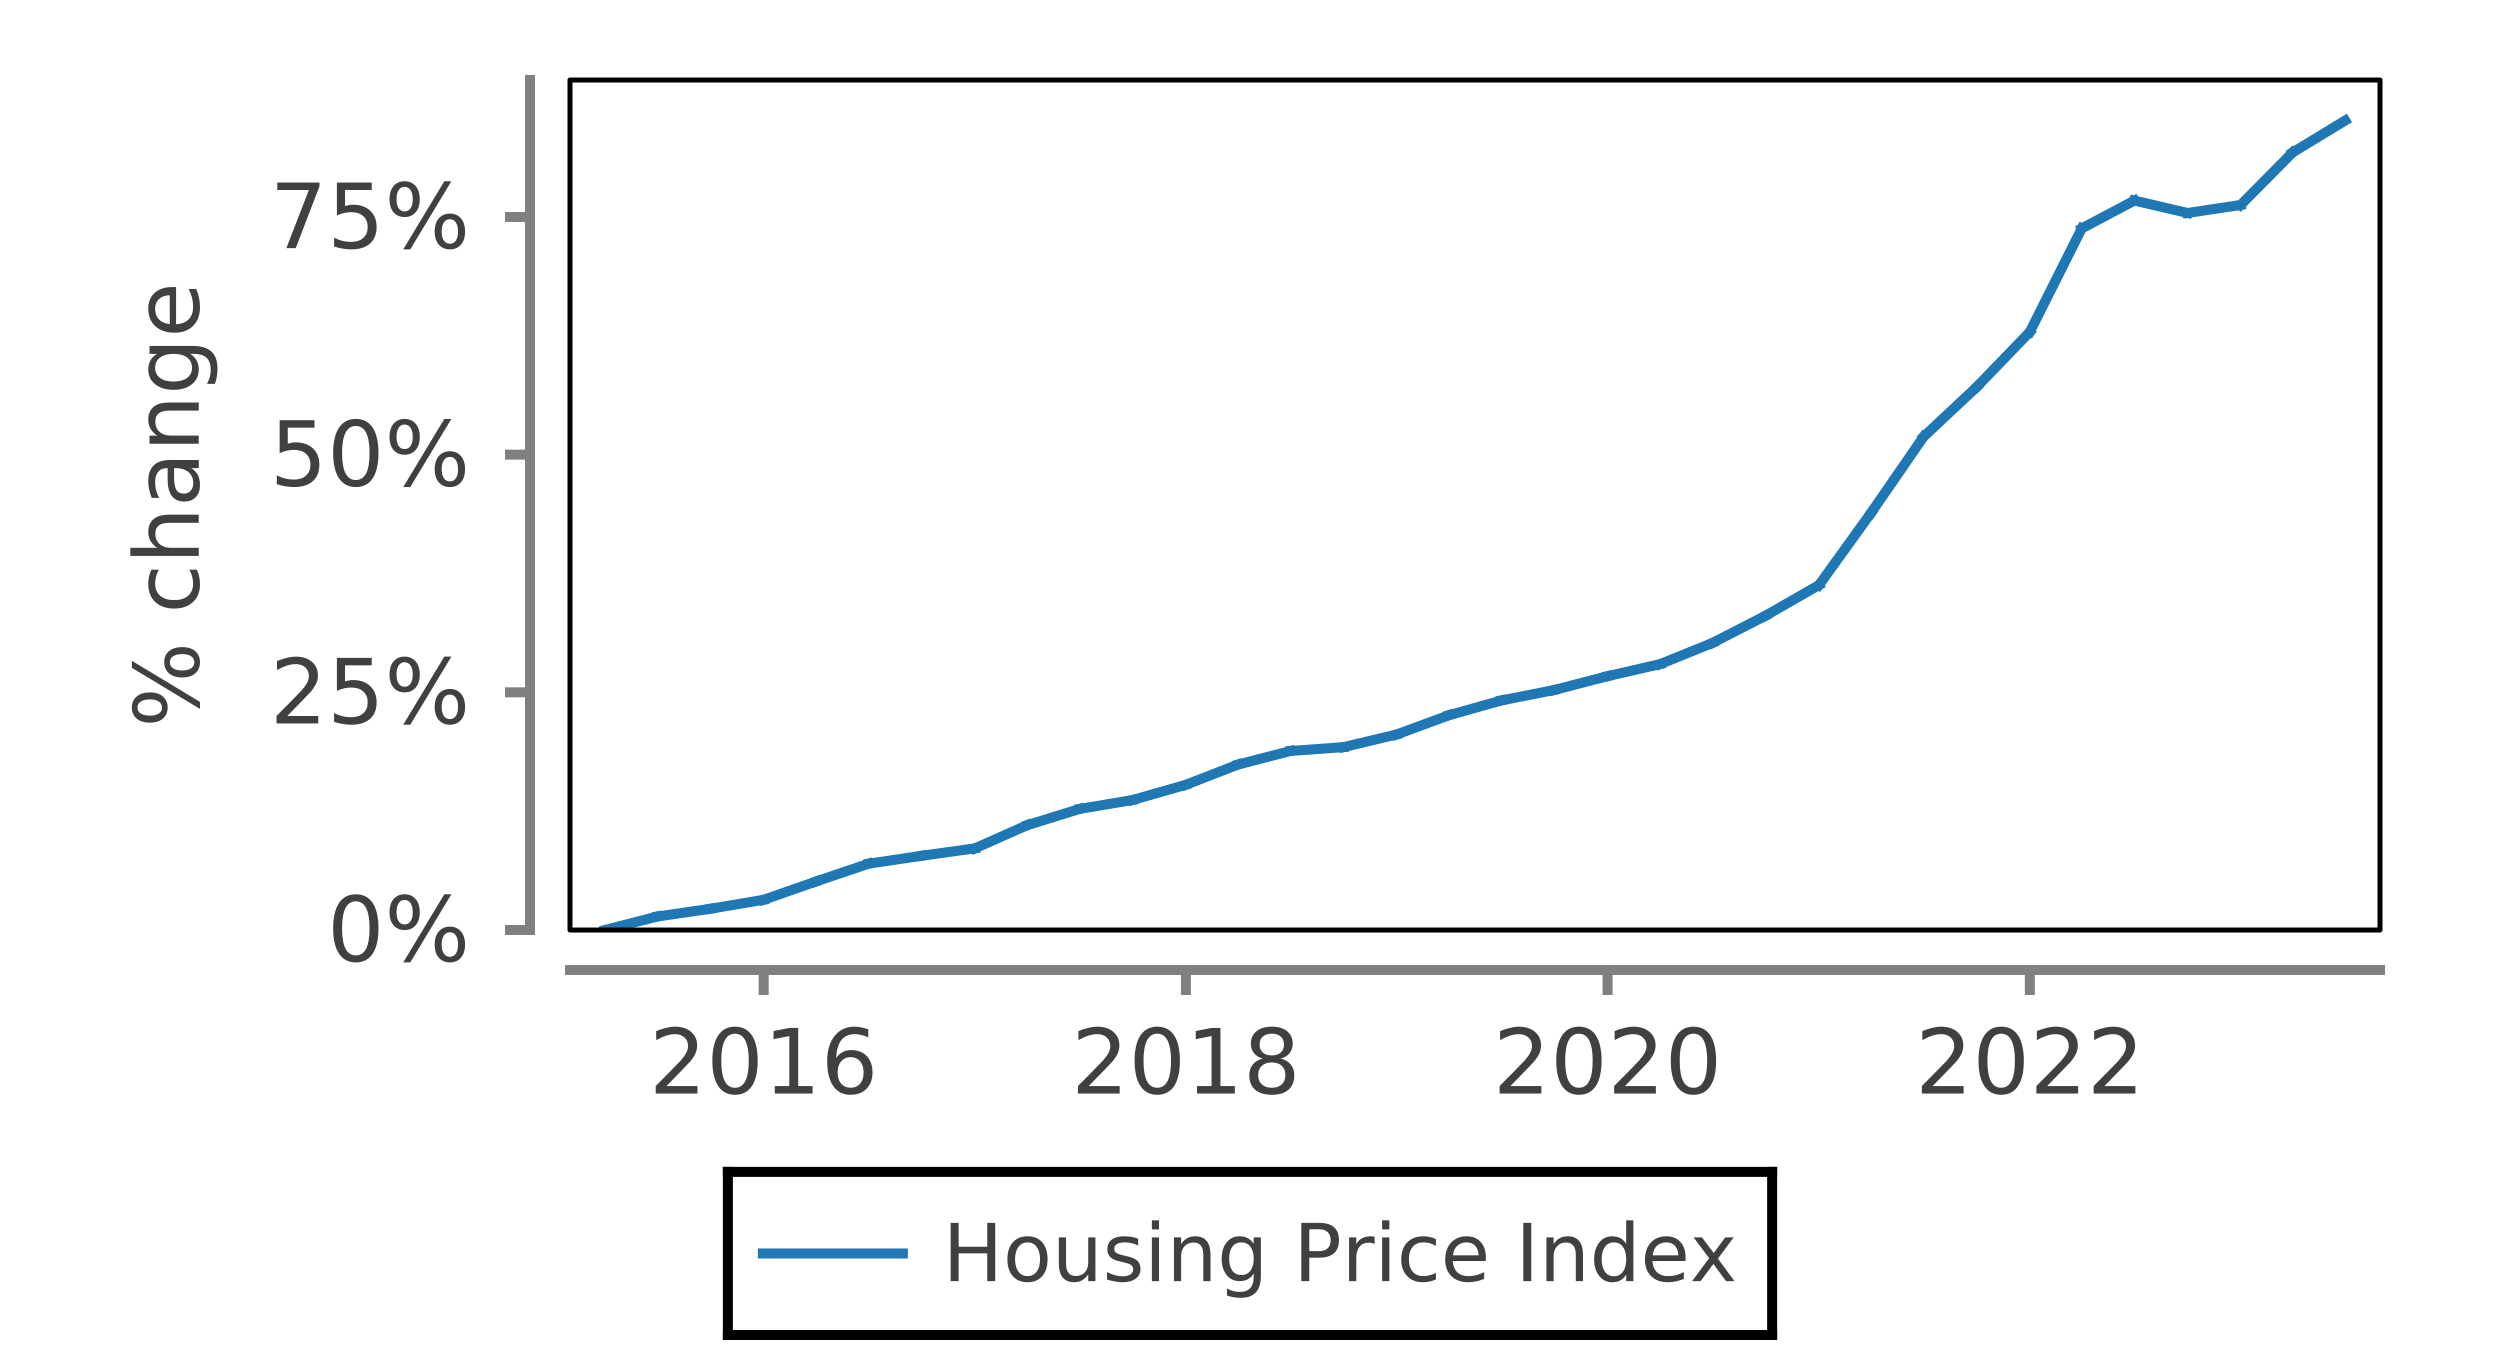 <?xml version="1.0" encoding="UTF-8"?>
<!DOCTYPE svg PUBLIC '-//W3C//DTD SVG 1.0//EN'
          'http://www.w3.org/TR/2001/REC-SVG-20010904/DTD/svg10.dtd'>
<svg xmlns:xlink="http://www.w3.org/1999/xlink" style="fill-opacity:1; color-rendering:auto; color-interpolation:auto; text-rendering:auto; stroke:black; stroke-linecap:square; stroke-miterlimit:10; shape-rendering:auto; stroke-opacity:1; fill:black; stroke-dasharray:none; font-weight:normal; stroke-width:1; font-family:&apos;Dialog&apos;; font-style:normal; stroke-linejoin:miter; font-size:12; stroke-dashoffset:0; image-rendering:auto;" width="250" height="135" xmlns="http://www.w3.org/2000/svg"
><rect width="100%" height="100%" fill="#333333" stroke="none"/><!--Generated by the Batik Graphics2D SVG Generator--><defs id="genericDefs"
  /><g
  ><defs id="defs1"
    ><clipPath clipPathUnits="userSpaceOnUse" id="clipPath1"
      ><path d="M0 0 L250 0 L250 135 L0 135 L0 0 Z"
      /></clipPath
      ><clipPath clipPathUnits="userSpaceOnUse" id="clipPath2"
      ><path d="M67.258 33.742 L67.258 283.742 L-67.742 283.742 L-67.742 33.742 L67.258 33.742 Z"
      /></clipPath
      ><clipPath clipPathUnits="userSpaceOnUse" id="clipPath3"
      ><path d="M57 8 L57 93 L238 93 L238 8 Z"
      /></clipPath
    ></defs
    ><g style="fill:white; text-rendering:optimizeLegibility; stroke:white;"
    ><rect x="0" y="0" width="250" style="clip-path:url(#clipPath1); stroke:none;" height="135"
      /><rect x="72.287" y="116.688" width="105.426" style="clip-path:url(#clipPath1); stroke:none;" height="17.312"
      /><line x1="72.787" x2="177.213" y1="117.188" style="clip-path:url(#clipPath1); fill:none; stroke:black;" y2="117.188"
      /><line x1="72.787" x2="177.213" y1="133.5" style="clip-path:url(#clipPath1); fill:none; stroke:black;" y2="133.5"
      /><line x1="72.787" x2="72.787" y1="133.5" style="clip-path:url(#clipPath1); fill:none; stroke:black;" y2="117.188"
      /><line x1="177.213" x2="177.213" y1="133.5" style="clip-path:url(#clipPath1); fill:none; stroke:black;" y2="117.188"
    /></g
    ><g style="fill:rgb(31,120,180); text-rendering:optimizeLegibility; font-size:8; stroke:rgb(31,120,180); stroke-linejoin:bevel;"
    ><path d="M76.287 125.344 L90.287 125.344" style="fill:none; clip-path:url(#clipPath1);"
      /><path d="M95.068 122.285 L95.865 122.285 L95.865 124.676 L98.725 124.676 L98.725 122.285 L99.522 122.285 L99.522 128.113 L98.725 128.113 L98.725 125.332 L95.865 125.332 L95.865 128.113 L95.068 128.113 L95.068 122.285 ZM102.756 124.238 Q102.178 124.238 101.842 124.691 Q101.506 125.144 101.506 125.926 Q101.506 126.707 101.842 127.16 Q102.178 127.613 102.756 127.613 Q103.334 127.613 103.67 127.16 Q104.006 126.707 104.006 125.926 Q104.006 125.144 103.67 124.691 Q103.334 124.238 102.756 124.238 ZM102.756 123.629 Q103.693 123.629 104.225 124.238 Q104.756 124.848 104.756 125.926 Q104.756 127.004 104.225 127.613 Q103.693 128.223 102.756 128.223 Q101.818 128.223 101.279 127.613 Q100.74 127.004 100.74 125.926 Q100.74 124.848 101.279 124.238 Q101.818 123.629 102.756 123.629 ZM105.885 126.379 L105.885 123.738 L106.603 123.738 L106.603 126.363 Q106.603 126.973 106.846 127.285 Q107.088 127.598 107.572 127.598 Q108.15 127.598 108.486 127.231 Q108.822 126.863 108.822 126.223 L108.822 123.738 L109.541 123.738 L109.541 128.113 L108.822 128.113 L108.822 127.441 Q108.557 127.832 108.213 128.027 Q107.869 128.223 107.416 128.223 Q106.666 128.223 106.275 127.754 Q105.885 127.285 105.885 126.379 ZM113.814 123.863 L113.814 124.551 Q113.502 124.394 113.174 124.316 Q112.846 124.238 112.502 124.238 Q111.971 124.238 111.697 124.402 Q111.424 124.566 111.424 124.894 Q111.424 125.144 111.619 125.285 Q111.814 125.426 112.393 125.551 L112.643 125.613 Q113.408 125.769 113.728 126.066 Q114.049 126.363 114.049 126.91 Q114.049 127.519 113.564 127.871 Q113.08 128.223 112.236 128.223 Q111.893 128.223 111.51 128.152 Q111.127 128.082 110.705 127.957 L110.705 127.207 Q111.096 127.41 111.486 127.519 Q111.877 127.629 112.252 127.629 Q112.768 127.629 113.041 127.449 Q113.314 127.269 113.314 126.957 Q113.314 126.66 113.111 126.504 Q112.908 126.348 112.252 126.207 L112.002 126.144 Q111.33 126.004 111.033 125.715 Q110.736 125.426 110.736 124.926 Q110.736 124.301 111.174 123.965 Q111.611 123.629 112.408 123.629 Q112.814 123.629 113.166 123.691 Q113.518 123.754 113.814 123.863 ZM115.186 123.738 L115.904 123.738 L115.904 128.113 L115.186 128.113 L115.186 123.738 ZM115.186 122.035 L115.904 122.035 L115.904 122.941 L115.186 122.941 L115.186 122.035 ZM121.049 125.473 L121.049 128.113 L120.33 128.113 L120.33 125.488 Q120.33 124.879 120.088 124.566 Q119.846 124.254 119.361 124.254 Q118.783 124.254 118.447 124.629 Q118.111 125.004 118.111 125.644 L118.111 128.113 L117.393 128.113 L117.393 123.738 L118.111 123.738 L118.111 124.41 Q118.361 124.019 118.713 123.824 Q119.064 123.629 119.518 123.629 Q120.283 123.629 120.666 124.098 Q121.049 124.566 121.049 125.473 ZM125.369 125.879 Q125.369 125.098 125.041 124.668 Q124.713 124.238 124.135 124.238 Q123.557 124.238 123.236 124.668 Q122.916 125.098 122.916 125.879 Q122.916 126.644 123.236 127.074 Q123.557 127.504 124.135 127.504 Q124.713 127.504 125.041 127.074 Q125.369 126.644 125.369 125.879 ZM126.088 127.566 Q126.088 128.691 125.588 129.238 Q125.088 129.785 124.072 129.785 Q123.682 129.785 123.346 129.723 Q123.01 129.66 122.697 129.551 L122.697 128.848 Q123.01 129.019 123.322 129.106 Q123.635 129.191 123.947 129.191 Q124.666 129.191 125.018 128.816 Q125.369 128.441 125.369 127.691 L125.369 127.348 Q125.135 127.723 124.791 127.918 Q124.447 128.113 123.963 128.113 Q123.15 128.113 122.658 127.496 Q122.166 126.879 122.166 125.879 Q122.166 124.863 122.658 124.246 Q123.15 123.629 123.963 123.629 Q124.447 123.629 124.791 123.824 Q125.135 124.019 125.369 124.394 L125.369 123.738 L126.088 123.738 L126.088 127.566 ZM130.928 122.926 L130.928 125.113 L131.912 125.113 Q132.475 125.113 132.772 124.832 Q133.068 124.551 133.068 124.019 Q133.068 123.504 132.772 123.215 Q132.475 122.926 131.912 122.926 L130.928 122.926 ZM130.131 122.285 L131.912 122.285 Q132.897 122.285 133.397 122.723 Q133.897 123.16 133.897 124.019 Q133.897 124.879 133.397 125.324 Q132.897 125.769 131.912 125.769 L130.928 125.769 L130.928 128.113 L130.131 128.113 L130.131 122.285 ZM137.471 124.41 Q137.346 124.332 137.205 124.301 Q137.065 124.269 136.893 124.269 Q136.283 124.269 135.955 124.668 Q135.627 125.066 135.627 125.801 L135.627 128.113 L134.908 128.113 L134.908 123.738 L135.627 123.738 L135.627 124.41 Q135.846 124.019 136.213 123.824 Q136.58 123.629 137.096 123.629 Q137.174 123.629 137.26 123.637 Q137.346 123.644 137.455 123.676 L137.471 124.41 ZM138.213 123.738 L138.932 123.738 L138.932 128.113 L138.213 128.113 L138.213 123.738 ZM138.213 122.035 L138.932 122.035 L138.932 122.941 L138.213 122.941 L138.213 122.035 ZM143.592 123.91 L143.592 124.582 Q143.279 124.41 142.975 124.324 Q142.67 124.238 142.357 124.238 Q141.654 124.238 141.272 124.684 Q140.889 125.129 140.889 125.926 Q140.889 126.723 141.272 127.168 Q141.654 127.613 142.357 127.613 Q142.67 127.613 142.975 127.527 Q143.279 127.441 143.592 127.285 L143.592 127.941 Q143.295 128.082 142.967 128.152 Q142.639 128.223 142.279 128.223 Q141.295 128.223 140.709 127.606 Q140.123 126.988 140.123 125.926 Q140.123 124.863 140.717 124.246 Q141.31 123.629 142.326 123.629 Q142.654 123.629 142.975 123.699 Q143.295 123.769 143.592 123.91 ZM148.584 125.738 L148.584 126.098 L145.272 126.098 Q145.318 126.832 145.725 127.223 Q146.131 127.613 146.834 127.613 Q147.256 127.613 147.647 127.512 Q148.037 127.41 148.412 127.207 L148.412 127.894 Q148.022 128.051 147.615 128.137 Q147.209 128.223 146.803 128.223 Q145.756 128.223 145.139 127.613 Q144.522 127.004 144.522 125.973 Q144.522 124.894 145.107 124.262 Q145.693 123.629 146.678 123.629 Q147.553 123.629 148.068 124.199 Q148.584 124.769 148.584 125.738 ZM147.865 125.535 Q147.85 124.941 147.529 124.59 Q147.209 124.238 146.678 124.238 Q146.084 124.238 145.717 124.582 Q145.35 124.926 145.303 125.535 L147.865 125.535 ZM152.33 122.285 L153.127 122.285 L153.127 128.113 L152.33 128.113 L152.33 122.285 ZM158.299 125.473 L158.299 128.113 L157.58 128.113 L157.58 125.488 Q157.58 124.879 157.338 124.566 Q157.096 124.254 156.611 124.254 Q156.033 124.254 155.697 124.629 Q155.361 125.004 155.361 125.644 L155.361 128.113 L154.643 128.113 L154.643 123.738 L155.361 123.738 L155.361 124.41 Q155.611 124.019 155.963 123.824 Q156.315 123.629 156.768 123.629 Q157.533 123.629 157.916 124.098 Q158.299 124.566 158.299 125.473 ZM162.619 124.394 L162.619 122.035 L163.338 122.035 L163.338 128.113 L162.619 128.113 L162.619 127.457 Q162.385 127.848 162.041 128.035 Q161.697 128.223 161.213 128.223 Q160.416 128.223 159.916 127.59 Q159.416 126.957 159.416 125.926 Q159.416 124.894 159.916 124.262 Q160.416 123.629 161.213 123.629 Q161.697 123.629 162.041 123.816 Q162.385 124.004 162.619 124.394 ZM160.166 125.926 Q160.166 126.723 160.494 127.176 Q160.822 127.629 161.385 127.629 Q161.963 127.629 162.291 127.176 Q162.619 126.723 162.619 125.926 Q162.619 125.129 162.291 124.684 Q161.963 124.238 161.385 124.238 Q160.822 124.238 160.494 124.684 Q160.166 125.129 160.166 125.926 ZM168.557 125.738 L168.557 126.098 L165.244 126.098 Q165.291 126.832 165.697 127.223 Q166.103 127.613 166.807 127.613 Q167.228 127.613 167.619 127.512 Q168.01 127.41 168.385 127.207 L168.385 127.894 Q167.994 128.051 167.588 128.137 Q167.182 128.223 166.775 128.223 Q165.728 128.223 165.111 127.613 Q164.494 127.004 164.494 125.973 Q164.494 124.894 165.08 124.262 Q165.666 123.629 166.65 123.629 Q167.525 123.629 168.041 124.199 Q168.557 124.769 168.557 125.738 ZM167.838 125.535 Q167.822 124.941 167.502 124.59 Q167.182 124.238 166.65 124.238 Q166.057 124.238 165.69 124.582 Q165.322 124.926 165.275 125.535 L167.838 125.535 ZM173.369 123.738 L171.791 125.863 L173.447 128.113 L172.603 128.113 L171.338 126.394 L170.057 128.113 L169.213 128.113 L170.916 125.816 L169.353 123.738 L170.197 123.738 L171.369 125.301 L172.525 123.738 L173.369 123.738 Z" style="fill:rgb(64,64,64); clip-path:url(#clipPath1); stroke:none;"
    /></g
    ><g style="fill:white; text-rendering:optimizeLegibility; font-size:9; font-family:sans-serif; stroke:white; stroke-linejoin:bevel;"
    ><rect x="57" y="8" width="181" style="clip-path:url(#clipPath1); stroke:none;" height="85"
      /><line x1="57" x2="238" y1="97" style="clip-path:url(#clipPath1); fill:none; stroke-linejoin:miter; stroke:gray;" y2="97"
      /><path d="M66.65 108.604 L69.744 108.604 L69.744 109.354 L65.572 109.354 L65.572 108.604 Q66.088 108.088 66.955 107.206 Q67.822 106.323 68.056 106.073 Q68.478 105.588 68.642 105.252 Q68.806 104.916 68.806 104.604 Q68.806 104.073 68.447 103.745 Q68.088 103.416 67.494 103.416 Q67.072 103.416 66.611 103.565 Q66.15 103.713 65.619 104.01 L65.619 103.104 Q66.15 102.901 66.619 102.784 Q67.088 102.666 67.478 102.666 Q68.494 102.666 69.103 103.182 Q69.713 103.698 69.713 104.541 Q69.713 104.948 69.556 105.315 Q69.4 105.682 69.01 106.166 Q68.9 106.291 68.306 106.901 Q67.713 107.51 66.65 108.604 ZM73.501 103.37 Q72.814 103.37 72.47 104.049 Q72.126 104.729 72.126 106.073 Q72.126 107.432 72.47 108.104 Q72.814 108.776 73.501 108.776 Q74.189 108.776 74.532 108.104 Q74.876 107.432 74.876 106.073 Q74.876 104.729 74.532 104.049 Q74.189 103.37 73.501 103.37 ZM73.501 102.666 Q74.611 102.666 75.189 103.541 Q75.767 104.416 75.767 106.073 Q75.767 107.729 75.189 108.604 Q74.611 109.479 73.501 109.479 Q72.407 109.479 71.822 108.604 Q71.236 107.729 71.236 106.073 Q71.236 104.416 71.822 103.541 Q72.407 102.666 73.501 102.666 ZM77.477 108.604 L78.93 108.604 L78.93 103.604 L77.352 103.916 L77.352 103.104 L78.93 102.791 L79.821 102.791 L79.821 108.604 L81.258 108.604 L81.258 109.354 L77.477 109.354 L77.477 108.604 ZM85.063 105.713 Q84.469 105.713 84.117 106.127 Q83.766 106.541 83.766 107.245 Q83.766 107.963 84.117 108.37 Q84.469 108.776 85.063 108.776 Q85.656 108.776 86.008 108.37 Q86.36 107.963 86.36 107.245 Q86.36 106.541 86.008 106.127 Q85.656 105.713 85.063 105.713 ZM86.828 102.932 L86.828 103.745 Q86.5 103.588 86.156 103.502 Q85.813 103.416 85.485 103.416 Q84.594 103.416 84.133 104.01 Q83.672 104.604 83.61 105.807 Q83.86 105.432 84.25 105.221 Q84.641 105.01 85.125 105.01 Q86.11 105.01 86.68 105.612 Q87.25 106.213 87.25 107.245 Q87.25 108.26 86.656 108.87 Q86.063 109.479 85.063 109.479 Q83.922 109.479 83.32 108.604 Q82.719 107.729 82.719 106.073 Q82.719 104.526 83.461 103.596 Q84.203 102.666 85.438 102.666 Q85.781 102.666 86.117 102.737 Q86.453 102.807 86.828 102.932 Z" style="fill:rgb(64,64,64); clip-path:url(#clipPath1); stroke:none; stroke-linejoin:miter;"
    /></g
    ><g style="fill:gray; text-rendering:optimizeLegibility; font-size:9; font-family:sans-serif; stroke:gray;"
    ><line x1="76.368" x2="76.368" y1="99" style="fill:none; clip-path:url(#clipPath1);" y2="97"
      /><path d="M108.874 108.604 L111.968 108.604 L111.968 109.354 L107.796 109.354 L107.796 108.604 Q108.312 108.088 109.179 107.206 Q110.046 106.323 110.281 106.073 Q110.703 105.588 110.867 105.252 Q111.031 104.916 111.031 104.604 Q111.031 104.073 110.671 103.745 Q110.312 103.416 109.718 103.416 Q109.296 103.416 108.835 103.565 Q108.374 103.713 107.843 104.01 L107.843 103.104 Q108.374 102.901 108.843 102.784 Q109.312 102.666 109.703 102.666 Q110.718 102.666 111.328 103.182 Q111.937 103.698 111.937 104.541 Q111.937 104.948 111.781 105.315 Q111.624 105.682 111.234 106.166 Q111.124 106.291 110.531 106.901 Q109.937 107.51 108.874 108.604 ZM115.726 103.37 Q115.038 103.37 114.694 104.049 Q114.351 104.729 114.351 106.073 Q114.351 107.432 114.694 108.104 Q115.038 108.776 115.726 108.776 Q116.413 108.776 116.757 108.104 Q117.101 107.432 117.101 106.073 Q117.101 104.729 116.757 104.049 Q116.413 103.37 115.726 103.37 ZM115.726 102.666 Q116.835 102.666 117.413 103.541 Q117.991 104.416 117.991 106.073 Q117.991 107.729 117.413 108.604 Q116.835 109.479 115.726 109.479 Q114.632 109.479 114.046 108.604 Q113.46 107.729 113.46 106.073 Q113.46 104.416 114.046 103.541 Q114.632 102.666 115.726 102.666 ZM119.702 108.604 L121.155 108.604 L121.155 103.604 L119.577 103.916 L119.577 103.104 L121.155 102.791 L122.045 102.791 L122.045 108.604 L123.483 108.604 L123.483 109.354 L119.702 109.354 L119.702 108.604 ZM127.178 106.245 Q126.553 106.245 126.186 106.581 Q125.818 106.916 125.818 107.51 Q125.818 108.104 126.186 108.44 Q126.553 108.776 127.178 108.776 Q127.818 108.776 128.178 108.44 Q128.537 108.104 128.537 107.51 Q128.537 106.916 128.178 106.581 Q127.818 106.245 127.178 106.245 ZM126.287 105.854 Q125.725 105.713 125.404 105.323 Q125.084 104.932 125.084 104.37 Q125.084 103.588 125.647 103.127 Q126.209 102.666 127.178 102.666 Q128.162 102.666 128.717 103.127 Q129.272 103.588 129.272 104.37 Q129.272 104.932 128.951 105.323 Q128.631 105.713 128.068 105.854 Q128.709 106.01 129.068 106.448 Q129.428 106.885 129.428 107.51 Q129.428 108.463 128.85 108.971 Q128.272 109.479 127.178 109.479 Q126.1 109.479 125.514 108.971 Q124.928 108.463 124.928 107.51 Q124.928 106.885 125.287 106.448 Q125.647 106.01 126.287 105.854 ZM125.959 104.463 Q125.959 104.963 126.279 105.252 Q126.6 105.541 127.178 105.541 Q127.756 105.541 128.076 105.252 Q128.397 104.963 128.397 104.463 Q128.397 103.948 128.076 103.659 Q127.756 103.37 127.178 103.37 Q126.6 103.37 126.279 103.659 Q125.959 103.948 125.959 104.463 Z" style="fill:rgb(64,64,64); clip-path:url(#clipPath1); stroke:none;"
    /></g
    ><g style="fill:gray; text-rendering:optimizeLegibility; font-size:9; font-family:sans-serif; stroke:gray;"
    ><line x1="118.592" x2="118.592" y1="99" style="fill:none; clip-path:url(#clipPath1);" y2="97"
      /><path d="M151.041 108.604 L154.135 108.604 L154.135 109.354 L149.963 109.354 L149.963 108.604 Q150.479 108.088 151.346 107.206 Q152.213 106.323 152.447 106.073 Q152.869 105.588 153.033 105.252 Q153.197 104.916 153.197 104.604 Q153.197 104.073 152.838 103.745 Q152.479 103.416 151.885 103.416 Q151.463 103.416 151.002 103.565 Q150.541 103.713 150.01 104.01 L150.01 103.104 Q150.541 102.901 151.01 102.784 Q151.479 102.666 151.869 102.666 Q152.885 102.666 153.494 103.182 Q154.104 103.698 154.104 104.541 Q154.104 104.948 153.947 105.315 Q153.791 105.682 153.4 106.166 Q153.291 106.291 152.697 106.901 Q152.104 107.51 151.041 108.604 ZM157.892 103.37 Q157.205 103.37 156.861 104.049 Q156.517 104.729 156.517 106.073 Q156.517 107.432 156.861 108.104 Q157.205 108.776 157.892 108.776 Q158.58 108.776 158.923 108.104 Q159.267 107.432 159.267 106.073 Q159.267 104.729 158.923 104.049 Q158.58 103.37 157.892 103.37 ZM157.892 102.666 Q159.002 102.666 159.58 103.541 Q160.158 104.416 160.158 106.073 Q160.158 107.729 159.58 108.604 Q159.002 109.479 157.892 109.479 Q156.798 109.479 156.213 108.604 Q155.627 107.729 155.627 106.073 Q155.627 104.416 156.213 103.541 Q156.798 102.666 157.892 102.666 ZM162.493 108.604 L165.587 108.604 L165.587 109.354 L161.415 109.354 L161.415 108.604 Q161.931 108.088 162.798 107.206 Q163.665 106.323 163.899 106.073 Q164.321 105.588 164.486 105.252 Q164.649 104.916 164.649 104.604 Q164.649 104.073 164.29 103.745 Q163.931 103.416 163.337 103.416 Q162.915 103.416 162.454 103.565 Q161.993 103.713 161.462 104.01 L161.462 103.104 Q161.993 102.901 162.462 102.784 Q162.931 102.666 163.321 102.666 Q164.337 102.666 164.946 103.182 Q165.556 103.698 165.556 104.541 Q165.556 104.948 165.399 105.315 Q165.243 105.682 164.853 106.166 Q164.743 106.291 164.149 106.901 Q163.556 107.51 162.493 108.604 ZM169.344 103.37 Q168.657 103.37 168.313 104.049 Q167.969 104.729 167.969 106.073 Q167.969 107.432 168.313 108.104 Q168.657 108.776 169.344 108.776 Q170.032 108.776 170.376 108.104 Q170.719 107.432 170.719 106.073 Q170.719 104.729 170.376 104.049 Q170.032 103.37 169.344 103.37 ZM169.344 102.666 Q170.454 102.666 171.032 103.541 Q171.61 104.416 171.61 106.073 Q171.61 107.729 171.032 108.604 Q170.454 109.479 169.344 109.479 Q168.251 109.479 167.665 108.604 Q167.079 107.729 167.079 106.073 Q167.079 104.416 167.665 103.541 Q168.251 102.666 169.344 102.666 Z" style="fill:rgb(64,64,64); clip-path:url(#clipPath1); stroke:none;"
    /></g
    ><g style="fill:gray; text-rendering:optimizeLegibility; font-size:9; font-family:sans-serif; stroke:gray;"
    ><line x1="160.759" x2="160.759" y1="99" style="fill:none; clip-path:url(#clipPath1);" y2="97"
      /><path d="M193.266 108.604 L196.359 108.604 L196.359 109.354 L192.187 109.354 L192.187 108.604 Q192.703 108.088 193.57 107.206 Q194.437 106.323 194.672 106.073 Q195.094 105.588 195.258 105.252 Q195.422 104.916 195.422 104.604 Q195.422 104.073 195.062 103.745 Q194.703 103.416 194.109 103.416 Q193.687 103.416 193.226 103.565 Q192.766 103.713 192.234 104.01 L192.234 103.104 Q192.766 102.901 193.234 102.784 Q193.703 102.666 194.094 102.666 Q195.109 102.666 195.719 103.182 Q196.328 103.698 196.328 104.541 Q196.328 104.948 196.172 105.315 Q196.016 105.682 195.625 106.166 Q195.516 106.291 194.922 106.901 Q194.328 107.51 193.266 108.604 ZM200.117 103.37 Q199.429 103.37 199.085 104.049 Q198.742 104.729 198.742 106.073 Q198.742 107.432 199.085 108.104 Q199.429 108.776 200.117 108.776 Q200.804 108.776 201.148 108.104 Q201.492 107.432 201.492 106.073 Q201.492 104.729 201.148 104.049 Q200.804 103.37 200.117 103.37 ZM200.117 102.666 Q201.226 102.666 201.804 103.541 Q202.382 104.416 202.382 106.073 Q202.382 107.729 201.804 108.604 Q201.226 109.479 200.117 109.479 Q199.023 109.479 198.437 108.604 Q197.851 107.729 197.851 106.073 Q197.851 104.416 198.437 103.541 Q199.023 102.666 200.117 102.666 ZM204.718 108.604 L207.811 108.604 L207.811 109.354 L203.64 109.354 L203.64 108.604 Q204.155 108.088 205.022 107.206 Q205.89 106.323 206.124 106.073 Q206.546 105.588 206.71 105.252 Q206.874 104.916 206.874 104.604 Q206.874 104.073 206.515 103.745 Q206.155 103.416 205.561 103.416 Q205.14 103.416 204.679 103.565 Q204.218 103.713 203.686 104.01 L203.686 103.104 Q204.218 102.901 204.686 102.784 Q205.155 102.666 205.546 102.666 Q206.561 102.666 207.171 103.182 Q207.78 103.698 207.78 104.541 Q207.78 104.948 207.624 105.315 Q207.468 105.682 207.077 106.166 Q206.968 106.291 206.374 106.901 Q205.78 107.51 204.718 108.604 ZM210.444 108.604 L213.537 108.604 L213.537 109.354 L209.366 109.354 L209.366 108.604 Q209.881 108.088 210.748 107.206 Q211.616 106.323 211.85 106.073 Q212.272 105.588 212.436 105.252 Q212.6 104.916 212.6 104.604 Q212.6 104.073 212.241 103.745 Q211.881 103.416 211.287 103.416 Q210.866 103.416 210.405 103.565 Q209.944 103.713 209.412 104.01 L209.412 103.104 Q209.944 102.901 210.412 102.784 Q210.881 102.666 211.272 102.666 Q212.287 102.666 212.897 103.182 Q213.506 103.698 213.506 104.541 Q213.506 104.948 213.35 105.315 Q213.194 105.682 212.803 106.166 Q212.694 106.291 212.1 106.901 Q211.506 107.51 210.444 108.604 Z" style="fill:rgb(64,64,64); clip-path:url(#clipPath1); stroke:none;"
    /></g
    ><g style="fill:gray; text-rendering:optimizeLegibility; font-size:9; font-family:sans-serif; stroke:gray;"
    ><line x1="202.983" x2="202.983" y1="99" style="fill:none; clip-path:url(#clipPath1);" y2="97"
      /><line x1="53" x2="53" y1="8" style="fill:none; clip-path:url(#clipPath1);" y2="93"
      /><path d="M35.581 90.131 Q34.894 90.131 34.55 90.811 Q34.206 91.491 34.206 92.835 Q34.206 94.194 34.55 94.866 Q34.894 95.538 35.581 95.538 Q36.269 95.538 36.613 94.866 Q36.956 94.194 36.956 92.835 Q36.956 91.491 36.613 90.811 Q36.269 90.131 35.581 90.131 ZM35.581 89.428 Q36.691 89.428 37.269 90.303 Q37.847 91.178 37.847 92.835 Q37.847 94.491 37.269 95.366 Q36.691 96.241 35.581 96.241 Q34.488 96.241 33.902 95.366 Q33.316 94.491 33.316 92.835 Q33.316 91.178 33.902 90.303 Q34.488 89.428 35.581 89.428 ZM44.995 93.225 Q44.605 93.225 44.386 93.553 Q44.167 93.881 44.167 94.46 Q44.167 95.038 44.386 95.358 Q44.605 95.678 44.995 95.678 Q45.37 95.678 45.589 95.358 Q45.808 95.038 45.808 94.46 Q45.808 93.881 45.589 93.553 Q45.37 93.225 44.995 93.225 ZM44.995 92.663 Q45.683 92.663 46.097 93.147 Q46.511 93.631 46.511 94.46 Q46.511 95.288 46.097 95.764 Q45.683 96.241 44.995 96.241 Q44.292 96.241 43.878 95.764 Q43.464 95.288 43.464 94.46 Q43.464 93.631 43.878 93.147 Q44.292 92.663 44.995 92.663 ZM40.464 89.991 Q40.073 89.991 39.862 90.319 Q39.651 90.647 39.651 91.225 Q39.651 91.803 39.862 92.124 Q40.073 92.444 40.464 92.444 Q40.839 92.444 41.058 92.124 Q41.276 91.803 41.276 91.225 Q41.276 90.647 41.058 90.319 Q40.839 89.991 40.464 89.991 ZM44.433 89.428 L45.136 89.428 L41.026 96.241 L40.323 96.241 L44.433 89.428 ZM40.464 89.428 Q41.151 89.428 41.565 89.913 Q41.98 90.397 41.98 91.225 Q41.98 92.053 41.565 92.53 Q41.151 93.006 40.464 93.006 Q39.761 93.006 39.355 92.53 Q38.948 92.053 38.948 91.225 Q38.948 90.397 39.355 89.913 Q39.761 89.428 40.464 89.428 Z" style="fill:rgb(64,64,64); clip-path:url(#clipPath1); stroke:none;"
    /></g
    ><g style="fill:gray; text-rendering:optimizeLegibility; font-size:9; stroke:gray;"
    ><line x1="51" x2="53" y1="93" style="fill:none; clip-path:url(#clipPath1);" y2="93"
      /><path d="M28.73 71.598 L31.824 71.598 L31.824 72.348 L27.652 72.348 L27.652 71.598 Q28.168 71.083 29.035 70.2 Q29.902 69.317 30.137 69.067 Q30.559 68.583 30.723 68.247 Q30.887 67.911 30.887 67.598 Q30.887 67.067 30.527 66.739 Q30.168 66.411 29.574 66.411 Q29.152 66.411 28.691 66.559 Q28.23 66.708 27.699 67.004 L27.699 66.098 Q28.23 65.895 28.699 65.778 Q29.168 65.661 29.559 65.661 Q30.574 65.661 31.184 66.176 Q31.793 66.692 31.793 67.536 Q31.793 67.942 31.637 68.309 Q31.48 68.676 31.09 69.161 Q30.98 69.286 30.387 69.895 Q29.793 70.504 28.73 71.598 ZM33.691 65.786 L37.175 65.786 L37.175 66.536 L34.503 66.536 L34.503 68.145 Q34.706 68.083 34.894 68.043 Q35.081 68.004 35.285 68.004 Q36.378 68.004 37.019 68.606 Q37.66 69.208 37.66 70.239 Q37.66 71.301 37.003 71.887 Q36.347 72.473 35.144 72.473 Q34.738 72.473 34.308 72.403 Q33.878 72.333 33.41 72.192 L33.41 71.301 Q33.816 71.52 34.238 71.622 Q34.66 71.723 35.128 71.723 Q35.894 71.723 36.331 71.325 Q36.769 70.926 36.769 70.239 Q36.769 69.551 36.331 69.153 Q35.894 68.754 35.128 68.754 Q34.769 68.754 34.417 68.833 Q34.066 68.911 33.691 69.083 L33.691 65.786 ZM44.995 69.458 Q44.605 69.458 44.386 69.786 Q44.167 70.114 44.167 70.692 Q44.167 71.27 44.386 71.59 Q44.605 71.911 44.995 71.911 Q45.37 71.911 45.589 71.59 Q45.808 71.27 45.808 70.692 Q45.808 70.114 45.589 69.786 Q45.37 69.458 44.995 69.458 ZM44.995 68.895 Q45.683 68.895 46.097 69.379 Q46.511 69.864 46.511 70.692 Q46.511 71.52 46.097 71.997 Q45.683 72.473 44.995 72.473 Q44.292 72.473 43.878 71.997 Q43.464 71.52 43.464 70.692 Q43.464 69.864 43.878 69.379 Q44.292 68.895 44.995 68.895 ZM40.464 66.223 Q40.073 66.223 39.862 66.551 Q39.651 66.879 39.651 67.458 Q39.651 68.036 39.862 68.356 Q40.073 68.676 40.464 68.676 Q40.839 68.676 41.058 68.356 Q41.276 68.036 41.276 67.458 Q41.276 66.879 41.058 66.551 Q40.839 66.223 40.464 66.223 ZM44.433 65.661 L45.136 65.661 L41.026 72.473 L40.323 72.473 L44.433 65.661 ZM40.464 65.661 Q41.151 65.661 41.565 66.145 Q41.98 66.629 41.98 67.458 Q41.98 68.286 41.565 68.762 Q41.151 69.239 40.464 69.239 Q39.761 69.239 39.355 68.762 Q38.948 68.286 38.948 67.458 Q38.948 66.629 39.355 66.145 Q39.761 65.661 40.464 65.661 Z" style="fill:rgb(64,64,64); clip-path:url(#clipPath1); stroke:none;"
    /></g
    ><g style="fill:gray; text-rendering:optimizeLegibility; font-size:9; stroke:gray;"
    ><line x1="51" x2="53" y1="69.233" style="fill:none; clip-path:url(#clipPath1);" y2="69.233"
      /><path d="M27.965 42.018 L31.449 42.018 L31.449 42.768 L28.777 42.768 L28.777 44.377 Q28.98 44.315 29.168 44.276 Q29.355 44.237 29.559 44.237 Q30.652 44.237 31.293 44.838 Q31.934 45.44 31.934 46.471 Q31.934 47.534 31.277 48.12 Q30.621 48.706 29.418 48.706 Q29.012 48.706 28.582 48.635 Q28.152 48.565 27.684 48.424 L27.684 47.534 Q28.09 47.752 28.512 47.854 Q28.934 47.956 29.402 47.956 Q30.168 47.956 30.605 47.557 Q31.043 47.159 31.043 46.471 Q31.043 45.784 30.605 45.385 Q30.168 44.987 29.402 44.987 Q29.043 44.987 28.691 45.065 Q28.34 45.143 27.965 45.315 L27.965 42.018 ZM35.581 42.596 Q34.894 42.596 34.55 43.276 Q34.206 43.956 34.206 45.299 Q34.206 46.659 34.55 47.331 Q34.894 48.002 35.581 48.002 Q36.269 48.002 36.613 47.331 Q36.956 46.659 36.956 45.299 Q36.956 43.956 36.613 43.276 Q36.269 42.596 35.581 42.596 ZM35.581 41.893 Q36.691 41.893 37.269 42.768 Q37.847 43.643 37.847 45.299 Q37.847 46.956 37.269 47.831 Q36.691 48.706 35.581 48.706 Q34.488 48.706 33.902 47.831 Q33.316 46.956 33.316 45.299 Q33.316 43.643 33.902 42.768 Q34.488 41.893 35.581 41.893 ZM44.995 45.69 Q44.605 45.69 44.386 46.018 Q44.167 46.346 44.167 46.924 Q44.167 47.502 44.386 47.823 Q44.605 48.143 44.995 48.143 Q45.37 48.143 45.589 47.823 Q45.808 47.502 45.808 46.924 Q45.808 46.346 45.589 46.018 Q45.37 45.69 44.995 45.69 ZM44.995 45.127 Q45.683 45.127 46.097 45.612 Q46.511 46.096 46.511 46.924 Q46.511 47.752 46.097 48.229 Q45.683 48.706 44.995 48.706 Q44.292 48.706 43.878 48.229 Q43.464 47.752 43.464 46.924 Q43.464 46.096 43.878 45.612 Q44.292 45.127 44.995 45.127 ZM40.464 42.456 Q40.073 42.456 39.862 42.784 Q39.651 43.112 39.651 43.69 Q39.651 44.268 39.862 44.588 Q40.073 44.909 40.464 44.909 Q40.839 44.909 41.058 44.588 Q41.276 44.268 41.276 43.69 Q41.276 43.112 41.058 42.784 Q40.839 42.456 40.464 42.456 ZM44.433 41.893 L45.136 41.893 L41.026 48.706 L40.323 48.706 L44.433 41.893 ZM40.464 41.893 Q41.151 41.893 41.565 42.377 Q41.98 42.862 41.98 43.69 Q41.98 44.518 41.565 44.995 Q41.151 45.471 40.464 45.471 Q39.761 45.471 39.355 44.995 Q38.948 44.518 38.948 43.69 Q38.948 42.862 39.355 42.377 Q39.761 41.893 40.464 41.893 Z" style="fill:rgb(64,64,64); clip-path:url(#clipPath1); stroke:none;"
    /></g
    ><g style="fill:gray; text-rendering:optimizeLegibility; font-size:9; stroke:gray;"
    ><line x1="51" x2="53" y1="45.465" style="fill:none; clip-path:url(#clipPath1);" y2="45.465"
      /><path d="M27.73 18.251 L31.949 18.251 L31.949 18.626 L29.574 24.813 L28.637 24.813 L30.887 19.001 L27.73 19.001 L27.73 18.251 ZM33.691 18.251 L37.175 18.251 L37.175 19.001 L34.503 19.001 L34.503 20.61 Q34.706 20.547 34.894 20.508 Q35.081 20.469 35.285 20.469 Q36.378 20.469 37.019 21.071 Q37.66 21.672 37.66 22.704 Q37.66 23.766 37.003 24.352 Q36.347 24.938 35.144 24.938 Q34.738 24.938 34.308 24.868 Q33.878 24.797 33.41 24.657 L33.41 23.766 Q33.816 23.985 34.238 24.087 Q34.66 24.188 35.128 24.188 Q35.894 24.188 36.331 23.79 Q36.769 23.391 36.769 22.704 Q36.769 22.016 36.331 21.618 Q35.894 21.219 35.128 21.219 Q34.769 21.219 34.417 21.297 Q34.066 21.376 33.691 21.547 L33.691 18.251 ZM44.995 21.922 Q44.605 21.922 44.386 22.251 Q44.167 22.579 44.167 23.157 Q44.167 23.735 44.386 24.055 Q44.605 24.376 44.995 24.376 Q45.37 24.376 45.589 24.055 Q45.808 23.735 45.808 23.157 Q45.808 22.579 45.589 22.251 Q45.37 21.922 44.995 21.922 ZM44.995 21.36 Q45.683 21.36 46.097 21.844 Q46.511 22.329 46.511 23.157 Q46.511 23.985 46.097 24.462 Q45.683 24.938 44.995 24.938 Q44.292 24.938 43.878 24.462 Q43.464 23.985 43.464 23.157 Q43.464 22.329 43.878 21.844 Q44.292 21.36 44.995 21.36 ZM40.464 18.688 Q40.073 18.688 39.862 19.016 Q39.651 19.344 39.651 19.922 Q39.651 20.501 39.862 20.821 Q40.073 21.141 40.464 21.141 Q40.839 21.141 41.058 20.821 Q41.276 20.501 41.276 19.922 Q41.276 19.344 41.058 19.016 Q40.839 18.688 40.464 18.688 ZM44.433 18.126 L45.136 18.126 L41.026 24.938 L40.323 24.938 L44.433 18.126 ZM40.464 18.126 Q41.151 18.126 41.565 18.61 Q41.98 19.094 41.98 19.922 Q41.98 20.751 41.565 21.227 Q41.151 21.704 40.464 21.704 Q39.761 21.704 39.355 21.227 Q38.948 20.751 38.948 19.922 Q38.948 19.094 39.355 18.61 Q39.761 18.126 40.464 18.126 Z" style="fill:rgb(64,64,64); clip-path:url(#clipPath1); stroke:none;"
    /></g
    ><g style="fill:gray; text-rendering:optimizeLegibility; font-size:9; stroke:gray;"
    ><line x1="51" x2="53" y1="21.697" style="fill:none; clip-path:url(#clipPath1);" y2="21.697"
      /><path d="M1.038 50.725 Q0.647 50.725 0.428 51.053 Q0.209 51.381 0.209 51.959 Q0.209 52.538 0.428 52.858 Q0.647 53.178 1.038 53.178 Q1.413 53.178 1.631 52.858 Q1.85 52.538 1.85 51.959 Q1.85 51.381 1.631 51.053 Q1.413 50.725 1.038 50.725 ZM1.038 50.163 Q1.725 50.163 2.139 50.647 Q2.553 51.131 2.553 51.959 Q2.553 52.788 2.139 53.264 Q1.725 53.741 1.038 53.741 Q0.335 53.741 -0.08 53.264 Q-0.494 52.788 -0.494 51.959 Q-0.494 51.131 -0.08 50.647 Q0.335 50.163 1.038 50.163 ZM-3.494 47.491 Q-3.884 47.491 -4.095 47.819 Q-4.306 48.147 -4.306 48.725 Q-4.306 49.303 -4.095 49.623 Q-3.884 49.944 -3.494 49.944 Q-3.119 49.944 -2.9 49.623 Q-2.681 49.303 -2.681 48.725 Q-2.681 48.147 -2.9 47.819 Q-3.119 47.491 -3.494 47.491 ZM0.475 46.928 L1.178 46.928 L-2.931 53.741 L-3.634 53.741 L0.475 46.928 ZM-3.494 46.928 Q-2.806 46.928 -2.392 47.413 Q-1.978 47.897 -1.978 48.725 Q-1.978 49.553 -2.392 50.03 Q-2.806 50.506 -3.494 50.506 Q-4.197 50.506 -4.603 50.03 Q-5.009 49.553 -5.009 48.725 Q-5.009 47.897 -4.603 47.413 Q-4.197 46.928 -3.494 46.928 ZM10.294 48.881 L10.294 49.631 Q9.95 49.444 9.606 49.35 Q9.263 49.256 8.903 49.256 Q8.122 49.256 7.685 49.756 Q7.247 50.256 7.247 51.163 Q7.247 52.053 7.685 52.553 Q8.122 53.053 8.903 53.053 Q9.263 53.053 9.606 52.959 Q9.95 52.866 10.294 52.678 L10.294 53.428 Q9.95 53.584 9.591 53.663 Q9.231 53.741 8.825 53.741 Q7.716 53.741 7.06 53.045 Q6.403 52.35 6.403 51.163 Q6.403 49.959 7.06 49.264 Q7.716 48.569 8.872 48.569 Q9.247 48.569 9.606 48.647 Q9.966 48.725 10.294 48.881 ZM15.789 50.647 L15.789 53.616 L14.977 53.616 L14.977 50.678 Q14.977 49.975 14.711 49.623 Q14.445 49.272 13.898 49.272 Q13.242 49.272 12.859 49.694 Q12.477 50.116 12.477 50.834 L12.477 53.616 L11.664 53.616 L11.664 46.772 L12.477 46.772 L12.477 49.459 Q12.773 49.022 13.164 48.795 Q13.555 48.569 14.07 48.569 Q14.914 48.569 15.352 49.1 Q15.789 49.631 15.789 50.647 ZM19.634 51.147 Q18.665 51.147 18.282 51.366 Q17.899 51.584 17.899 52.131 Q17.899 52.553 18.189 52.811 Q18.477 53.069 18.962 53.069 Q19.634 53.069 20.04 52.592 Q20.446 52.116 20.446 51.319 L20.446 51.147 L19.634 51.147 ZM21.259 50.803 L21.259 53.616 L20.446 53.616 L20.446 52.866 Q20.165 53.319 19.751 53.53 Q19.337 53.741 18.743 53.741 Q17.993 53.741 17.548 53.319 Q17.102 52.897 17.102 52.178 Q17.102 51.35 17.657 50.928 Q18.212 50.506 19.306 50.506 L20.446 50.506 L20.446 50.428 Q20.446 49.866 20.079 49.561 Q19.712 49.256 19.04 49.256 Q18.618 49.256 18.22 49.358 Q17.821 49.459 17.462 49.663 L17.462 48.913 Q17.899 48.741 18.321 48.655 Q18.743 48.569 19.134 48.569 Q20.196 48.569 20.727 49.123 Q21.259 49.678 21.259 50.803 ZM27.008 50.647 L27.008 53.616 L26.196 53.616 L26.196 50.678 Q26.196 49.975 25.93 49.623 Q25.665 49.272 25.118 49.272 Q24.461 49.272 24.079 49.694 Q23.696 50.116 23.696 50.834 L23.696 53.616 L22.883 53.616 L22.883 48.694 L23.696 48.694 L23.696 49.459 Q23.993 49.022 24.383 48.795 Q24.774 48.569 25.29 48.569 Q26.133 48.569 26.571 49.1 Q27.008 49.631 27.008 50.647 ZM31.869 51.1 Q31.869 50.225 31.502 49.741 Q31.134 49.256 30.478 49.256 Q29.837 49.256 29.47 49.741 Q29.103 50.225 29.103 51.1 Q29.103 51.975 29.47 52.459 Q29.837 52.944 30.478 52.944 Q31.134 52.944 31.502 52.459 Q31.869 51.975 31.869 51.1 ZM32.666 53.006 Q32.666 54.256 32.111 54.873 Q31.556 55.491 30.4 55.491 Q29.978 55.491 29.603 55.428 Q29.228 55.366 28.869 55.225 L28.869 54.444 Q29.228 54.631 29.572 54.725 Q29.916 54.819 30.275 54.819 Q31.072 54.819 31.47 54.405 Q31.869 53.991 31.869 53.147 L31.869 52.756 Q31.619 53.178 31.22 53.397 Q30.822 53.616 30.291 53.616 Q29.384 53.616 28.83 52.928 Q28.275 52.241 28.275 51.1 Q28.275 49.959 28.83 49.264 Q29.384 48.569 30.291 48.569 Q30.822 48.569 31.22 48.788 Q31.619 49.006 31.869 49.444 L31.869 48.694 L32.666 48.694 L32.666 53.006 ZM38.55 50.959 L38.55 51.35 L34.831 51.35 Q34.878 52.178 35.331 52.616 Q35.785 53.053 36.581 53.053 Q37.05 53.053 37.488 52.944 Q37.925 52.834 38.363 52.6 L38.363 53.366 Q37.925 53.553 37.464 53.647 Q37.003 53.741 36.535 53.741 Q35.363 53.741 34.675 53.053 Q33.988 52.366 33.988 51.209 Q33.988 49.991 34.636 49.28 Q35.285 48.569 36.394 48.569 Q37.394 48.569 37.972 49.209 Q38.55 49.85 38.55 50.959 ZM37.738 50.709 Q37.722 50.053 37.363 49.655 Q37.003 49.256 36.41 49.256 Q35.722 49.256 35.316 49.639 Q34.91 50.022 34.847 50.725 L37.738 50.709 Z" style="fill:rgb(64,64,64); clip-path:url(#clipPath2); stroke:none;" transform="matrix(0,-1,1,0,-33.742,67.258)"
    /></g
    ><g style="stroke-linecap:butt; font-size:9; fill:white; text-rendering:optimizeLegibility; stroke-linejoin:bevel; stroke-dasharray:2,2; stroke:white; stroke-width:0.5; stroke-miterlimit:0;"
    ><line x1="76.368" x2="76.368" y1="8" style="fill:none; clip-path:url(#clipPath3);" y2="93"
      /><line x1="118.592" x2="118.592" y1="8" style="fill:none; clip-path:url(#clipPath3);" y2="93"
      /><line x1="160.759" x2="160.759" y1="8" style="fill:none; clip-path:url(#clipPath3);" y2="93"
      /><line x1="202.983" x2="202.983" y1="8" style="fill:none; clip-path:url(#clipPath3);" y2="93"
      /><line x1="57" x2="238" y1="93" style="fill:none; clip-path:url(#clipPath3);" y2="93"
      /><line x1="57" x2="238" y1="69.233" style="fill:none; clip-path:url(#clipPath3);" y2="69.233"
      /><line x1="57" x2="238" y1="45.465" style="fill:none; clip-path:url(#clipPath3);" y2="45.465"
      /><line x1="57" x2="238" y1="21.697" style="fill:none; clip-path:url(#clipPath3);" y2="21.697"
    /></g
    ><g style="fill:rgb(31,120,180); text-rendering:optimizeLegibility; font-size:9; stroke:rgb(31,120,180); stroke-linejoin:bevel;"
    ><line x1="60.481" x2="65.737" y1="93" style="fill:none; clip-path:url(#clipPath3);" y2="91.65"
      /><line x1="65.737" x2="71.051" y1="91.65" style="fill:none; clip-path:url(#clipPath3);" y2="90.874"
      /><line x1="71.051" x2="76.368" y1="90.874" style="fill:none; clip-path:url(#clipPath3);" y2="89.977"
      /><line x1="76.368" x2="81.622" y1="89.977" style="fill:none; clip-path:url(#clipPath3);" y2="88.14"
      /><line x1="81.622" x2="86.878" y1="88.14" style="fill:none; clip-path:url(#clipPath3);" y2="86.362"
      /><line x1="86.878" x2="92.192" y1="86.362" style="fill:none; clip-path:url(#clipPath3);" y2="85.572"
      /><line x1="92.192" x2="97.509" y1="85.572" style="fill:none; clip-path:url(#clipPath3);" y2="84.83"
      /><line x1="97.509" x2="102.705" y1="84.83" style="fill:none; clip-path:url(#clipPath3);" y2="82.521"
      /><line x1="102.705" x2="107.962" y1="82.521" style="fill:none; clip-path:url(#clipPath3);" y2="80.891"
      /><line x1="107.962" x2="113.276" y1="80.891" style="fill:none; clip-path:url(#clipPath3);" y2="79.996"
      /><line x1="113.276" x2="118.592" y1="79.996" style="fill:none; clip-path:url(#clipPath3);" y2="78.475"
      /><line x1="118.592" x2="123.788" y1="78.475" style="fill:none; clip-path:url(#clipPath3);" y2="76.459"
      /><line x1="123.788" x2="129.045" y1="76.459" style="fill:none; clip-path:url(#clipPath3);" y2="75.096"
      /><line x1="129.045" x2="134.359" y1="75.096" style="fill:none; clip-path:url(#clipPath3);" y2="74.71"
      /><line x1="134.359" x2="139.676" y1="74.71" style="fill:none; clip-path:url(#clipPath3);" y2="73.443"
      /><line x1="139.676" x2="144.872" y1="73.443" style="fill:none; clip-path:url(#clipPath3);" y2="71.529"
      /><line x1="144.872" x2="150.128" y1="71.529" style="fill:none; clip-path:url(#clipPath3);" y2="70.045"
      /><line x1="150.128" x2="155.442" y1="70.045" style="fill:none; clip-path:url(#clipPath3);" y2="68.996"
      /><line x1="155.442" x2="160.759" y1="68.996" style="fill:none; clip-path:url(#clipPath3);" y2="67.616"
      /><line x1="160.759" x2="166.013" y1="67.616" style="fill:none; clip-path:url(#clipPath3);" y2="66.411"
      /><line x1="166.013" x2="171.269" y1="66.411" style="fill:none; clip-path:url(#clipPath3);" y2="64.282"
      /><line x1="171.269" x2="176.583" y1="64.282" style="fill:none; clip-path:url(#clipPath3);" y2="61.556"
      /><line x1="176.583" x2="181.9" y1="61.556" style="fill:none; clip-path:url(#clipPath3);" y2="58.506"
      /><line x1="181.9" x2="187.096" y1="58.506" style="fill:none; clip-path:url(#clipPath3);" y2="51.3"
      /><line x1="187.096" x2="192.353" y1="51.3" style="fill:none; clip-path:url(#clipPath3);" y2="43.679"
      /><line x1="192.353" x2="197.667" y1="43.679" style="fill:none; clip-path:url(#clipPath3);" y2="38.701"
      /><line x1="197.667" x2="202.983" y1="38.701" style="fill:none; clip-path:url(#clipPath3);" y2="33.192"
      /><line x1="202.983" x2="208.179" y1="33.192" style="fill:none; clip-path:url(#clipPath3);" y2="22.837"
      /><line x1="208.179" x2="213.436" y1="22.837" style="fill:none; clip-path:url(#clipPath3);" y2="20.055"
      /><line x1="213.436" x2="218.75" y1="20.055" style="fill:none; clip-path:url(#clipPath3);" y2="21.297"
      /><line x1="218.75" x2="224.067" y1="21.297" style="fill:none; clip-path:url(#clipPath3);" y2="20.494"
      /><line x1="224.067" x2="229.263" y1="20.494" style="fill:none; clip-path:url(#clipPath3);" y2="15.245"
      /><line x1="229.263" x2="234.519" y1="15.245" style="fill:none; clip-path:url(#clipPath3);" y2="12.048"
    /></g
    ><g style="text-rendering:optimizeLegibility; stroke-width:0.5; font-size:9; stroke-linecap:round; stroke-linejoin:round;"
    ><rect x="57" y="8" width="181" style="fill:none; clip-path:url(#clipPath1);" height="85"
    /></g
  ></g
></svg
>
